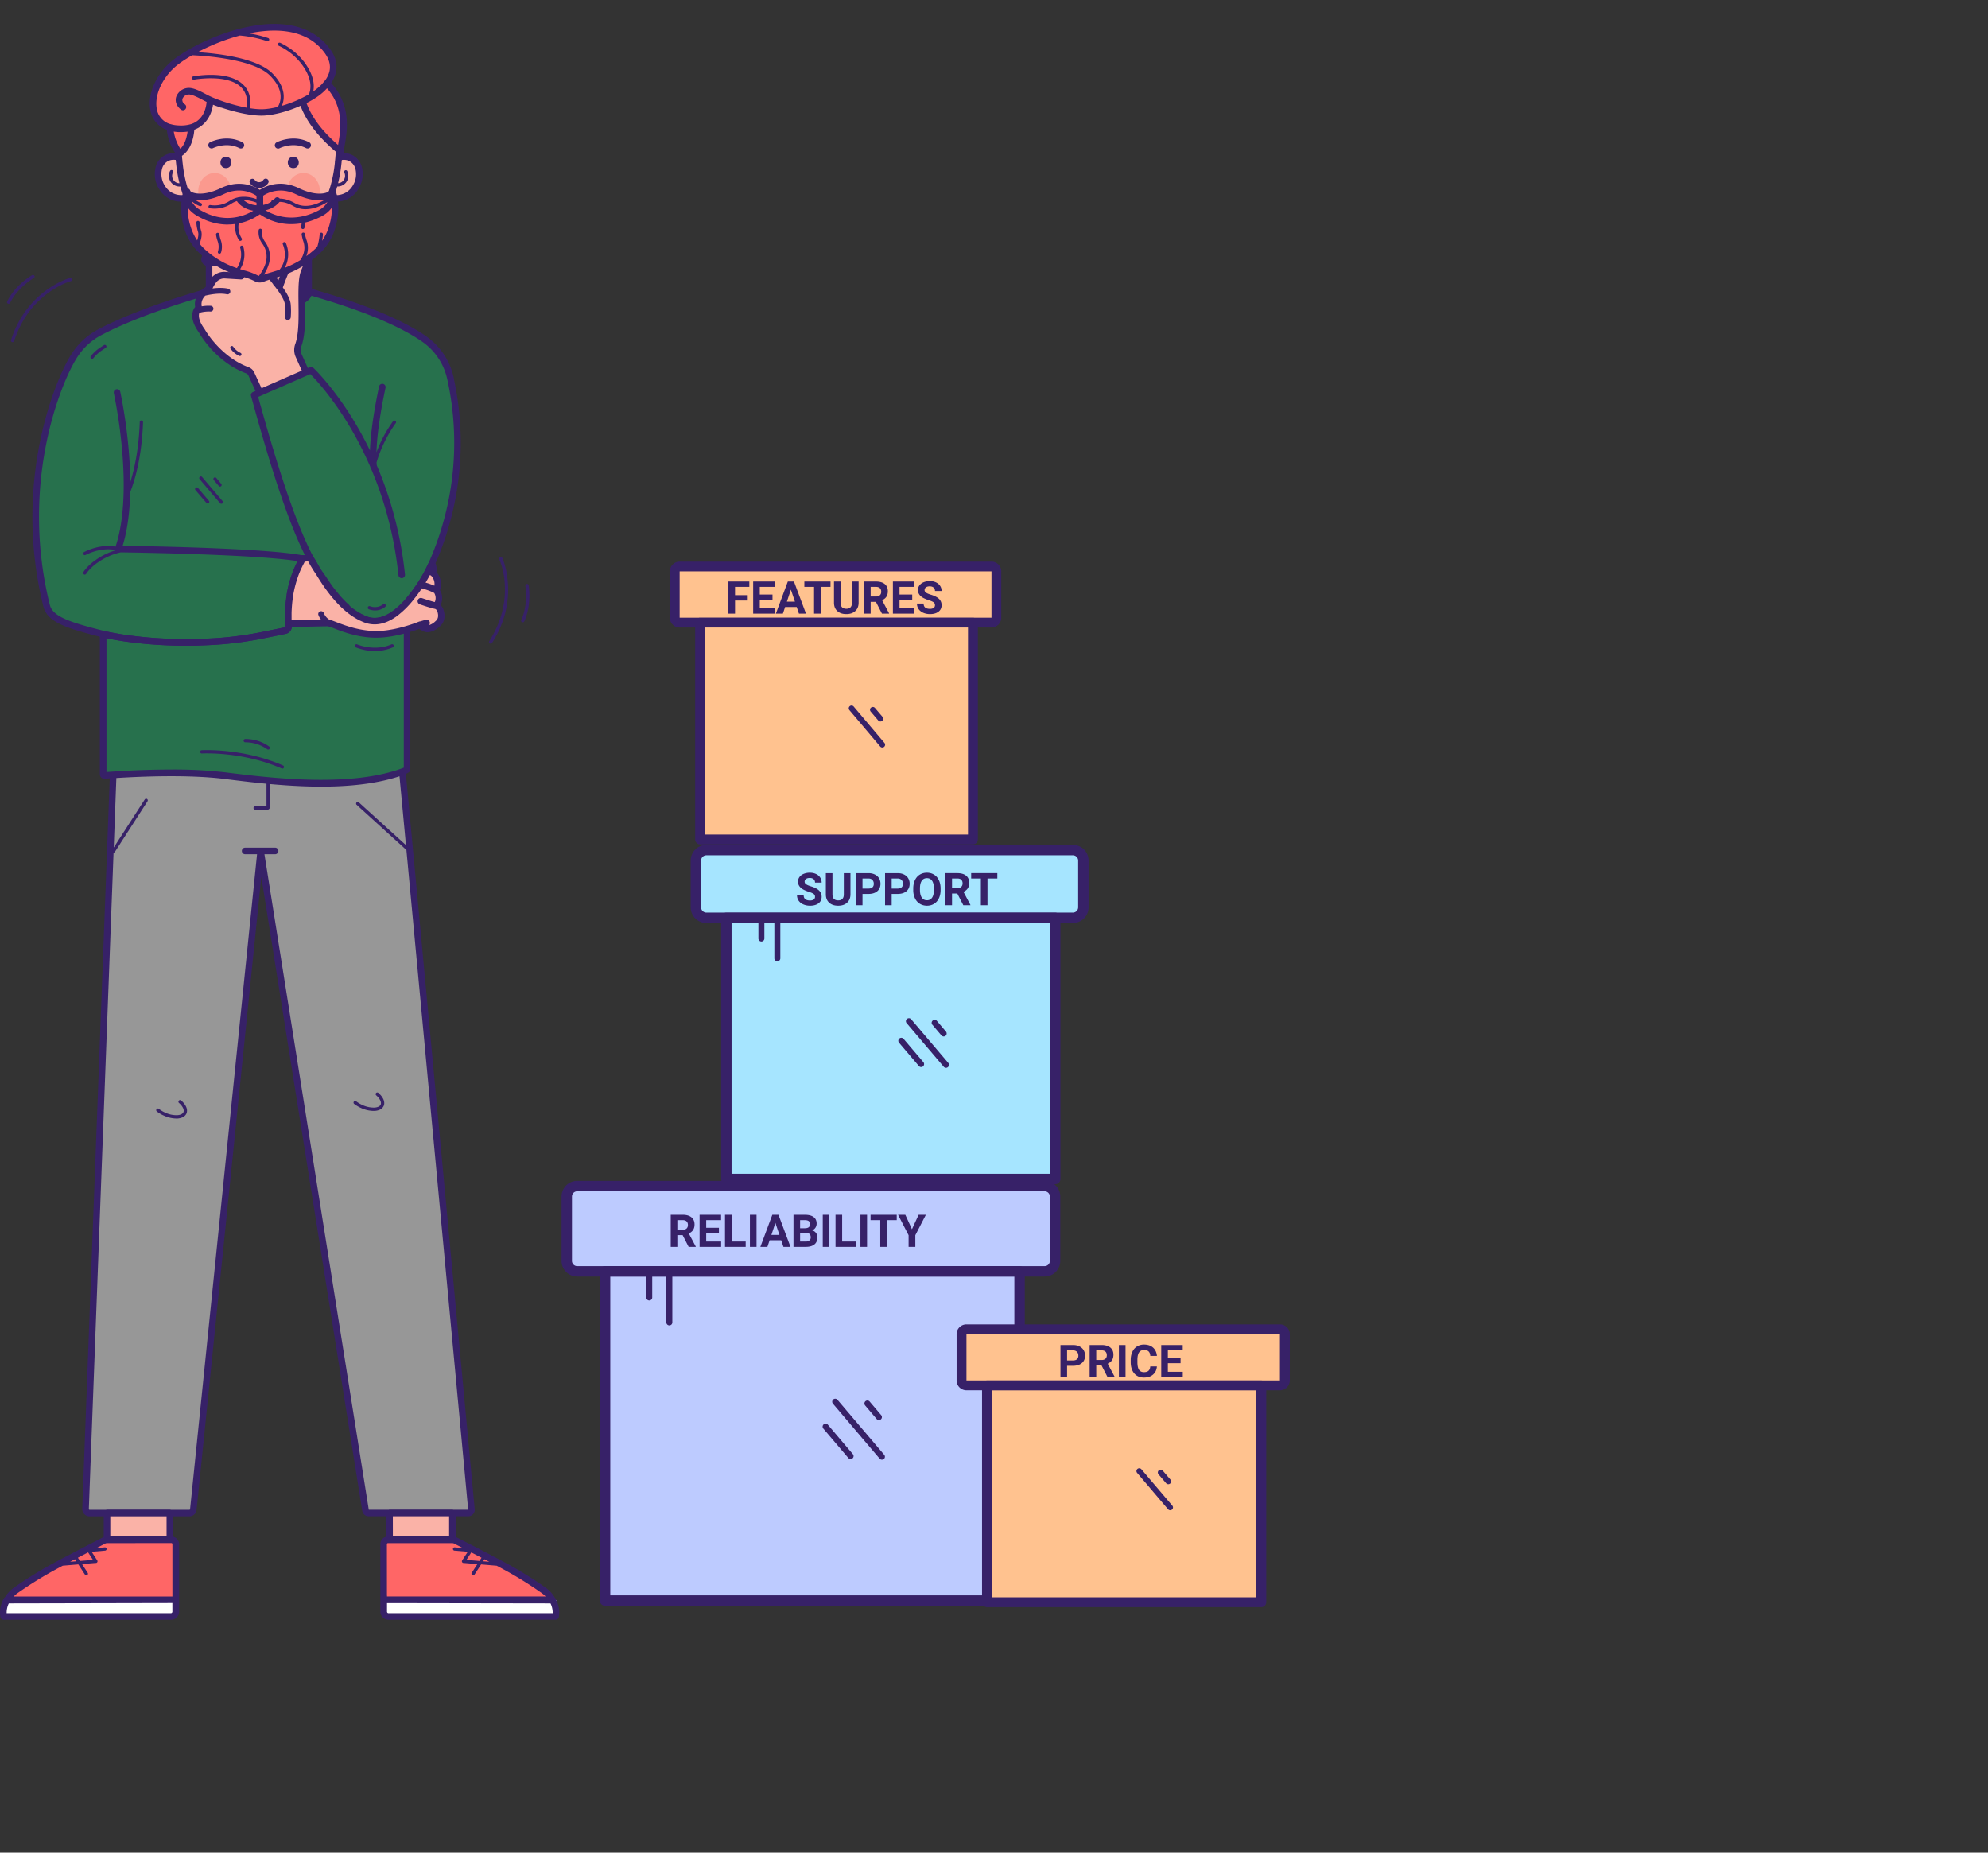 <svg width="308" height="287" fill="none" xmlns="http://www.w3.org/2000/svg"><rect width="100%" height="100%" fill="#333333" stroke="none"/><path fill-rule="evenodd" clip-rule="evenodd" d="M27.222 250.253v-2.369H.594v2.369h26.628zm59.034 0v-2.369H59.628v2.369h26.628z" fill="#fff"/><path fill-rule="evenodd" clip-rule="evenodd" d="M66.803 87.546a44.76 44.76 0 002.34-6.452 45.797 45.797 0 00.65-22.368c-.006-.022-.013-.044-.013-.066a10.082 10.082 0 00-3.96-6.08l-.044-.03c-5.209-3.679-14.088-6.292-17.996-7.423 0 0-2.188 1.86-7.662 1.821-5.474-.038-7.749-1.821-7.749-1.821l-1.019.303c-3.77 1.128-10.739 3.309-15.912 6.04a10.443 10.443 0 00-3.88 3.545C8.388 59.893 2.7 75.706 7.208 93.81c.514 2.069 3.033 2.986 8.77 4.425a.59.59 0 01.013.003v21.712c0 .051.022.1.06.135a.191.191 0 00.138.049c.245-.021.71-.057 1.348-.097 3.332-.222 11.366-.624 17.26.112l.203.025c6.902.861 19.062 2.378 27.34-.624l.199-.071a2.68 2.68 0 00.527-.268V97.49a17.592 17.592 0 01-4.684.797h-.026c-2.762 0-5.06-.89-6.408-1.413-.56-.216-.955-.37-1.152-.37-.55 0-1.203.015-1.973.033-1.112.025-2.47.056-4.125.056.002.048.006.097.01.147.006.074.013.15.013.225a.695.695 0 01-.555.737l-.013.002a.695.695 0 00.555-.736c-.023-.117-.023-.25-.023-.372-.025-.222-.025-.438-.025-.652l-.002-.36a17.369 17.369 0 01.048-1.58 16.529 16.529 0 01.122-1.198.83.83 0 01.012-.085.59.59 0 00.013-.109 7.08 7.08 0 01.049-.313c.017-.04.017-.082.017-.12.07-.397.148-.794.232-1.161.131-.562.29-1.118.477-1.664l.081-.24c.178-.476.352-.9.51-1.24.059-.128.116-.245.168-.352l.005-.01c.11-.21.203-.384.277-.509a16.102 16.102 0 00.174-.456c.425-.043.835-.086 1.227-.135a8.451 8.451 0 01.146.255c.075.133.16.26.254.38 2.059 3.78 4.568 7.21 7.56 8.637.202.09.403.178.607.255 1.447.545 2.873.214 4.248-.698.074-.046.148-.097.222-.15l.033-.023.049-.033.081-.061a13.42 13.42 0 002.275-2.23c.158-.195.318-.397.479-.603l.084-.107.107-.145c.344-.466.688-.955 1.019-1.465.282-.435.568-.919.858-1.452.237-.44.474-.917.71-1.426zM40.908 98.36l-.013.003a59.079 59.079 0 01.013-.003z" fill="#27714D"/><path fill-rule="evenodd" clip-rule="evenodd" d="M73.036 233.836a.51.51 0 01-.51.547H57.118a.508.508 0 01-.494-.422L40.378 131.913l-10.421 101.92a.61.61 0 01-.609.55H13.866a.61.61 0 01-.611-.634l4.282-113.713c3.332-.222 11.366-.624 17.26.112 6.865.856 19.183 2.432 27.543-.599l10.696 114.287z" fill="#979797"/><path fill-rule="evenodd" clip-rule="evenodd" d="M47.991 36.136a.51.51 0 01.334.475v8.144l.98.288c4.092 1.213 11.829 3.66 16.63 6.985l.162.114.029.02a10.577 10.577 0 014.18 6.396.434.434 0 000 .054v.025a46.477 46.477 0 01-.613 22.338l-.075.27a45.942 45.942 0 01-2.37 6.525c-.234.51-.478.996-.723 1.455a25.49 25.49 0 01-.88 1.487c-.32.487-.668.989-1.04 1.49l-.201.255c-.15.196-.305.387-.457.576l-.025.03a13.832 13.832 0 01-2.369 2.318l-.107.082-.06.043a2.95 2.95 0 01-.256.17c-1.6 1.06-3.184 1.313-4.697.742a8.912 8.912 0 01-.65-.28c-2.687-1.274-5.226-4.165-7.763-8.816a3.349 3.349 0 01-.255-.38l-.58.064-.075.187-.01.022a.14.14 0 01-.018.033l-.062.11c-.05.09-.114.213-.192.374l-.124.257-.042.092c-.168.359-.331.764-.492 1.2a17.472 17.472 0 00-.764 2.975l-.015.097v.025l-.046.298a.446.446 0 01-.011.092.673.673 0 00-.01.056.398.398 0 010 .053c-.022.168-.042.337-.063.51l-.015.142-.014.162-.024.34a16.48 16.48 0 00-.046.887v1.006c0 .211 0 .423.025.637 0 .124 0 .242.023.361a1.207 1.207 0 01-.96 1.274l-3.26.66c-2.153.445-4.331.76-6.522.945-1.232.103-2.55.17-3.926.203l-.345.008c-.41.013-.823.015-1.246.015h-1.274a66.279 66.279 0 01-7.86-.583c-.739-.1-1.488-.219-2.224-.352l-.51-.095c-.418-.08-.822-.161-1.222-.261l-.677-.171c-5.304-1.354-7.89-2.315-8.465-4.626-4.763-19.119 1.758-35.103 4.42-39.194a10.952 10.952 0 014.075-3.719c5.602-2.958 13.363-5.286 15.966-6.066l.038-.011.668-.197v-8.107a.51.51 0 01.896-.332l.155.177c.126.142.244.27.355.389a11.656 11.656 0 002.063 1.73c1.915 1.246 3.62 1.436 4.37 1.446h.622a8.39 8.39 0 004.484-1.444 11.714 11.714 0 002.065-1.735c.169-.175.344-.369.533-.593a.51.51 0 01.562-.147zm-16.037 9.648l-.443.13-.038.011c-2.585.776-10.267 3.08-15.783 5.993A9.952 9.952 0 0012 55.29c-2.6 3.994-8.96 19.614-4.286 38.392.446 1.783 2.84 2.66 8.406 4.055.53.133 1.08.235 1.663.342.726.132 1.46.255 2.183.346a64.94 64.94 0 007.741.573 67.887 67.887 0 006.702-.209 54.124 54.124 0 005.98-.841l3.681-.745a.188.188 0 00.148-.197c0-.075-.006-.148-.011-.222a3.692 3.692 0 01-.012-.17c0-.123-.007-.247-.014-.371a9.466 9.466 0 01-.014-.289v-1.06c0-.297.023-.59.044-.876l.005-.058c.015-.23.033-.459.056-.68l.016-.152c.016-.14.03-.248.05-.376a.974.974 0 01.028-.214l.003-.015.022-.144.023-.164v-.112a18.013 18.013 0 01.731-2.922l.055-.159.024-.075c.174-.479.352-.912.53-1.297l.17-.356.079-.153c.075-.145.144-.272.205-.377l.072-.19.083-.223a.51.51 0 01.425-.326l.5-.052c.245-.026.484-.054.718-.083a.51.51 0 01.51.27l.134.255c.06.108.127.211.2.31.02.025.037.052.053.08 2.437 4.478 4.84 7.231 7.33 8.42.188.092.356.165.512.232l.054.024c1.182.445 2.39.251 3.697-.587l.093-.06c.058-.037.108-.07.156-.104l.091-.065.115-.084a12.935 12.935 0 002.18-2.142c.153-.188.311-.387.47-.59l.183-.24c.361-.49.7-.973 1.019-1.442l.266-.435c.184-.303.38-.632.572-.984.234-.435.468-.907.695-1.396a44.426 44.426 0 002.313-6.368 45.435 45.435 0 00.675-22.097l-.018-.074a9.557 9.557 0 00-3.762-5.79l-.023-.018c-4.985-3.518-13.469-6.081-17.275-7.191-.474 1.25-3.12 2.512-8.147 2.512-5.064 0-7.714-1.282-8.146-2.542zm13.417-6.32a12.494 12.494 0 001.918-1.553v6.97c-.618.403-2.769 1.565-6.96 1.565h-.18c-4.086-.032-6.334-1.064-7.117-1.51l-.128-.077-.007-6.923c.581.57 1.217 1.082 1.898 1.528a9.425 9.425 0 005.018 1.61h.537a9.424 9.424 0 005.02-1.61z" fill="#372168"/><path d="M51.157 30.629l-.037.1c-.072.191-.143.383-.217.569-.026.07-.053.134-.08.2a17.944 17.944 0 01-3.005 5.115c-.18.215-.364.421-.552.617a12.16 12.16 0 01-2.155 1.809 8.895 8.895 0 01-4.761 1.528h-.51a9.046 9.046 0 01-.116-.004c.188.161.38.331.574.511h.052a9.424 9.424 0 004.889-1.522l.132-.088a12.435 12.435 0 001.77-1.41l.148-.144v1.204a.964.964 0 01.14.027.55.55 0 01.41.57c-.019.337-.136.942-.55 2.008v3.703c-.03.19-.216.4-.543.606.002.35.007.709.011 1.072.03 2.29.06 4.76-.536 6.4a2.19 2.19 0 00.064 1.632l1.144 2.547-7.17 3.139-1.323-2.879a1.077 1.077 0 00-.598-.565c-4.647-1.722-7.059-6.093-7.059-6.093-1.862-2.547-.497-3.566-.497-3.566-.494-1.977 1.56-2.927 1.56-2.927a4.69 4.69 0 01.56-1.091l-.002-2.94-.092.017a1.23 1.23 0 01-.703-.084c-.34-.153-.673-.49-.041-1.185.235-.258.52-.497.834-.707l-.001-.862c.185.182.376.358.573.528.171-.087.346-.165.521-.232a12.237 12.237 0 01-1.066-1 15.08 15.08 0 01-.53-.585 18.035 18.035 0 01-2.95-4.954l-.012-.03-.018-.044v-.001a7.473 7.473 0 01-.128-.32l-.254-.67v-.001c-1.243.285-2.875.022-3.84-1.454-1.273-1.935-.695-4.057.64-4.689.106-.05.215-.094.326-.13a2.524 2.524 0 011.529.018.61.61 0 000 .066v.14c.028.283.053.444.053.444a26.73 26.73 0 00.122 1.047 20.27 20.27 0 00.65 2.995l.116.359a38.121 38.121 0 01-.116-.372 20.634 20.634 0 01-.662-3.247 32.74 32.74 0 01-.067-.571c0-.043-.005-.086-.01-.128a1.555 1.555 0 01-.01-.086s-.03-.214-.066-.583a.564.564 0 010-.064c-.168-1.855-.428-7.247 1.75-10.783 2.641-4.281 6.977-5.532 10.645-5.474 3.665-.058 8 1.193 10.642 5.474 2.173 3.533 1.916 8.918 1.748 10.778a2.463 2.463 0 011.849.117c1.35.632 1.92 2.753.657 4.69-.964 1.47-2.59 1.737-3.831 1.455zM66.14 97.388c.874.08 1.684-.764 1.684-.764.793-.657.566-1.605.459-2.012a1.18 1.18 0 00-.764-.777c.007 0 .193-.005.39-.453a2.037 2.037 0 00-.238-1.906c.675-1.752-.555-2.72-.555-2.72a2.252 2.252 0 000-1.185l-.28-.015c-.237.512-.474.986-.71 1.427a21.727 21.727 0 01-.86 1.451c-.328.51-.672.999-1.018 1.465l-.107.145-.084.107c-.16.207-.32.408-.479.604-.667.83-1.43 1.579-2.275 2.229l-.081.06-.049.034-.033.023a3.718 3.718 0 01-.221.15c-1.376.912-2.805 1.243-4.249.698a5.386 5.386 0 01-.606-.255c-2.993-1.426-5.502-4.857-7.56-8.637a3.052 3.052 0 01-.255-.38 2.98 2.98 0 01-.145-.255c-.393.049-.803.092-1.228.136l-.07.181a4.706 4.706 0 00-.103.274c-.074.118-.168.29-.278.51a14.203 14.203 0 00-.683 1.602l-.081.24a17.229 17.229 0 00-.476 1.663c-.085.367-.163.754-.232 1.161-.018.039-.018.08-.018.12a10.26 10.26 0 00-.049.314l-.008.046c-.008.048-.017.097-.017.147-.025.173-.043.313-.066.53-.023.216-.04.438-.056.667l-.004.048c-.021.278-.042.541-.042.86v1.033c.002.09.007.182.012.273.007.125.013.251.013.38 1.674 0 3.04-.031 4.156-.057h.002a86.708 86.708 0 011.94-.033c.198 0 .595.153 1.156.368 1.287.494 3.438 1.321 6.03 1.397h.4c2.155-.002 4.55-.718 5.823-1.156.558-.191.897-.331.897-.331s.547.553 1.019.593zM26.317 238.502h-9.733v-4.118h9.733v4.118zm43.774-4.118h-9.733v4.118h9.733v-4.118z" fill="#FAB2A7"/><path fill-rule="evenodd" clip-rule="evenodd" d="M47.304 41.679v2.574c-.178.003-.354.004-.53.002.044-.88.146-1.633.364-2.162l.087-.213.079-.201zm0-4.505v1.942c-.88-.115-1.993.932-2.598 1.95-.315.532-.908 2.08-1.214 2.9-.228-.039-.454-.08-.677-.126a21.911 21.911 0 00-3.094-3.28l.12.004h.509a8.89 8.89 0 004.76-1.528 12.263 12.263 0 002.158-1.808l.036-.054zm-14.405.026l.028.03c.336.355.693.69 1.068 1.001a5.454 5.454 0 00-1.096.566V37.2z" fill="#7C3830" opacity=".15"/><path d="M85.062 247.884h.509a.636.636 0 00-.025-.067 4.532 4.532 0 00-1.358-1.482 61.507 61.507 0 00-5.133-3.24 170.4 170.4 0 00-3.953-2.109 522.667 522.667 0 00-4.078-2.106l-.423-.217a1.15 1.15 0 00-.527-.125h-9.96a.67.67 0 00-.67.672v8.638h6.042l19.576.036zm-83.461 0h-.509a.663.663 0 01.028-.067c.336-.589.8-1.096 1.358-1.482a61.505 61.505 0 015.132-3.24c.953-.535 2.461-1.33 3.951-2.109 1.602-.837 3.188-1.649 4.062-2.097l.442-.226a1.14 1.14 0 01.524-.125h9.96c.372 0 .673.301.673.672v8.638h-6.043l-19.578.036z" fill="#F66"/><path fill-rule="evenodd" clip-rule="evenodd" d="M53.046 23.735c.159-2.44.139-7.138-1.875-10.41-3.133-5.077-8.29-5.76-11.068-5.717-2.802-.04-7.955.64-11.088 5.716-1.937 3.143-2.03 7.6-1.894 10.11l.018.3a3.02 3.02 0 00-1.14.128 2.802 2.802 0 00-1.883 2.038 4.371 4.371 0 00.65 3.553 3.897 3.897 0 003.36 1.783c.193-.001.386-.015.577-.042l.108.284c.021.06.043.116.065.17l.098.235a18.472 18.472 0 003.036 5.095c.199.23.377.428.548.604l.165.17c.11.113.224.224.339.332a5.378 5.378 0 00-1.388 1.067c-.39.43-.548.843-.469 1.227.084.353.338.64.678.765l.072.03c.292.113.61.146.919.094a9.162 9.162 0 001.11-.254l1.62 1.148-.652-.04a2.595 2.595 0 00-2.256.99c-.316.4-.573.841-.765 1.313a3.82 3.82 0 00-.707.513.51.51 0 00-.358.378l-.04.051c-.436.554-.737 1.29-.594 2.188-.4.507-.993 1.79.62 4.002.241.435 2.692 4.582 7.31 6.294.14.055.252.163.313.3l1.107 2.41-.406.178a.51.51 0 00-.286.604l.3 1.078c1.64 5.877 4.742 16.98 8.043 23.567l-.365.039c-5.23-1-20.487-1.35-26.302-1.45l-1.562-.023c.775-2.512 1.104-5.413 1.17-8.308 1.404-3.64 1.856-7.644 1.977-10.54l.012-.318a.255.255 0 00-.51 0c-.086 2.524-.424 5.999-1.468 9.314-.052-7.029-1.466-13.61-1.555-14.024l-.01-.036a.51.51 0 00-.986.253 78.487 78.487 0 011.273 8.706c.558 6.271.212 11.48-1.007 15.087-2.473-.471-4.776.781-4.88.839l-.026.016a.255.255 0 00.149.462.255.255 0 00.114-.033l.182-.09c.578-.275 2.453-1.06 4.383-.689.007.026.016.05.028.075-2.335.712-4.151 2.171-4.919 3.34a.255.255 0 10.426.278c.792-1.207 2.793-2.747 5.342-3.316 2.892.04 20.996.326 27.41 1.357a10.2 10.2 0 00-.188.357v.023l-.003.005c-.052.108-.108.221-.165.347l-.068.147c-.157.349-.31.732-.462 1.147l-.16.478c-.159.485-.296.976-.41 1.473-.093.4-.172.8-.24 1.21v.04a.607.607 0 010 .07 3.809 3.809 0 00-.013.082l-.033.225-.01.058a.609.609 0 00-.018.134.48.48 0 000 .06 9.613 9.613 0 00-.054.428l-.01.082c-.023.222-.04.451-.056.68-.025.306-.048.62-.048.935v1.057c.002.093.007.186.012.28.006.13.013.26.013.39l-.003-.166a.51.51 0 00-.015.146c.003.059.007.115.012.17.006.074.011.146.011.222a.188.188 0 01-.147.196l-3.681.746a54.12 54.12 0 01-5.981.841 67.887 67.887 0 01-6.702.209 64.9 64.9 0 01-7.74-.573 39.948 39.948 0 01-2.179-.347 36.696 36.696 0 01-1.332-.266l-.346-.078a.51.51 0 00-.624.497v21.718a.692.692 0 00.764.69l.178-.014.595-.045-4.26 113.159a1.125 1.125 0 001.12 1.164h2.206v3.221a1.707 1.707 0 00-.226.095l-.064.034-.092.047c-.605.308-1.853.946-3.237 1.665l-2.385 1.246a122.48 122.48 0 00-2.695 1.451l-.137.077a62.192 62.192 0 00-4.918 3.104l-.228.162a5.016 5.016 0 00-1.297 1.399.516.516 0 00-.17.177 4.29 4.29 0 00-.565 2.929.51.51 0 00.51.418h25.907a1.253 1.253 0 001.274-1.243V239.21a1.183 1.183 0 00-.922-1.143v-3.164h2.516a1.116 1.116 0 001.116-1.019l10.026-98.04 15.637 98.195c.075.493.499.856.996.854h2.726v3.167c-.522.123-.91.592-.91 1.15v8.568a.511.511 0 00-.002.047v1.849c0 .692.56 1.252 1.25 1.254h14.01l.059-.011h11.822a.508.508 0 00.51-.417 4.307 4.307 0 00-.566-2.93.538.538 0 00-.078-.102 5.03 5.03 0 00-1.453-1.553 61.91 61.91 0 00-4.902-3.114l-.274-.154c-.64-.359-1.58-.865-2.883-1.55l-1.309-.685c-.676-.352-1.345-.697-1.952-1.009l-2.326-1.191a1.58 1.58 0 00-.244-.102v-3.217h1.94a1.003 1.003 0 001.009-1.095L62.882 119.887c.157-.069.308-.152.452-.246a.51.51 0 00.229-.426V97.889l.363-.11.424-.134c.115-.04.221-.077.317-.112l.312-.114a2.19 2.19 0 001.088.51c.981.086 1.82-.647 2.046-.868l.03-.03c.496-.422.988-1.202.578-2.547a1.664 1.664 0 00-.469-.744l.064-.135a2.468 2.468 0 00-.145-2.17 2.886 2.886 0 00-.558-2.827 2.8 2.8 0 00-.071-1.172.51.51 0 00-.459-.352l-.28-.015a.51.51 0 00-.49.296c-.223.484-.46.955-.697 1.396a20.609 20.609 0 01-.838 1.418c-.303.47-.642.953-1.004 1.44l-.183.242-.236.3-.233.29a12.932 12.932 0 01-2.18 2.143l-.112.081-.113.079-.021.014-.024.016-.188.123c-1.307.847-2.517 1.029-3.697.583l-.053-.023a9.61 9.61 0 01-2.558-1.579.509.509 0 00-.153-.227c-.422-.361-1.23-1.248-1.23-1.248l-.274-.328c-.28-.34-.703-.862-.937-1.167l-.08-.107a28.79 28.79 0 01-.54-.78l-.76-1.138c-.219-.276-.44-.585-.66-.923a45.402 45.402 0 01-.651-1.156.435.435 0 00-.054-.078 2.35 2.35 0 01-.198-.314l-.135-.254a.464.464 0 00-.054-.081c-3.002-5.742-5.98-15.819-7.695-21.889l-.76-2.705 7.643-3.348.44-.19c1.087 1.084 5.667 5.982 9.293 14.37l.005.052a.502.502 0 00.151.313c1.909 4.503 3.53 9.989 4.202 16.407a.51.51 0 101.014-.107c-.693-6.618-2.385-12.268-4.37-16.895-.014-.15-.024-.303-.033-.46a20.537 20.537 0 012.971-6.08.255.255 0 10-.413-.3 20.585 20.585 0 00-2.572 4.806c.086-3.087.758-6.883 1.277-9.39l.126-.6a.51.51 0 00-.998-.211c-.522 2.448-1.287 6.53-1.414 9.92-3.95-8.165-8.521-12.558-8.773-12.794l-.043-.038a.51.51 0 00-.517-.063l-.294.128-.941-2.097a1.676 1.676 0 01-.062-1.259c.567-1.554.599-3.709.577-5.862l-.017-1.388c-.017-1.728.004-3.296.35-4.136.458-1.11.708-1.966.739-2.547.03-.505-.3-.96-.788-1.09-.396-.106-.803-.039-1.195.135a12.922 12.922 0 001.679-1.618l.171-.199a18.382 18.382 0 003.044-5.143c.04-.097.078-.185.127-.32l.107-.289c.19.024.382.037.573.036a3.897 3.897 0 003.36-1.793l.06-.09a4.374 4.374 0 00.59-3.463 2.917 2.917 0 00-1.495-1.875 3.257 3.257 0 00-.49-.183 3.05 3.05 0 00-1.033-.097zm6.913 225.939v-1.323l25.102.042h.23c.23.472.345.991.336 1.516H60.19a.235.235 0 01-.231-.235zm-33.252-1.333l-25.098.052h-.245l-.02.039a3.35 3.35 0 00-.313 1.472h11.442l.076.005h13.926a.235.235 0 00.232-.235v-1.333zm-10.113-9.283l9.955-.011a.161.161 0 01.163.163v8.116H2.125c.196-.208.412-.394.646-.558a63.009 63.009 0 015.094-3.212l.103-.057c.385-.213.85-.465 1.343-.729l.408-.218 2.416-.203 1.028 1.584a.254.254 0 10.426-.278l-.88-1.355 2.103-.176a.254.254 0 00.256-.389l-.869-1.339 2.085-.177a.255.255 0 10-.044-.509l-1.288.109 1.03-.528.256-.132.066-.033a.61.61 0 01.29-.068zm53.472 0h-9.962a.162.162 0 00-.115.047.163.163 0 00-.046.116l.005 7.894c.007.033.01.067.01.101v.1H84.53l-.036-.038a4.218 4.218 0 00-.604-.515l-.465-.323a59.889 59.889 0 00-4.494-2.813l-.36-.201a108.19 108.19 0 00-1.608-.87l-2.425-.204-1.026 1.581a.254.254 0 01-.351.076.255.255 0 01-.076-.354l.876-1.352-2.1-.176-.013-.002-.02.002h-.012a.254.254 0 01-.214-.392l.87-1.342-2.08-.176a.255.255 0 01.043-.507l1.271.108-1.294-.664-.053-.028a.634.634 0 00-.293-.068zm4.788 2.807l.203-.314.752.395-.955-.081zm-63.99.08l.957-.08-.204-.316-.754.396zm61.402-.297l.75-1.156.373.193.406.21.808.42-.326.502-2.01-.169zm-60.198-.335l.327.503 2.009-.168-.752-1.159-1.044.542-.54.282zm48.795-6.42h8.719v3.097h-8.714l-.005-3.097zm-35.055.01H17.09v3.087h8.717v-3.087zm-8.185-103.609l.405-10.767c3.462-.219 11.07-.565 16.708.138l.907.113c1.522.189 3.232.396 5.06.578l.581.057v3.506h-1.739a.255.255 0 100 .509h1.908a.341.341 0 00.341-.334v-3.634c6.438.586 14.104.772 20.1-1.205l1 10.669-7.31-6.635a.256.256 0 00-.344.377l7.724 7.009 9.57 102.204H70.22a.491.491 0 00-.134-.018h-9.733a.491.491 0 00-.133.018h-3.086L40.967 132.333l1.675.001a.51.51 0 000-1.019h-4.638a.51.51 0 100 1.019l1.82-.001L29.45 233.795a.103.103 0 01-.102.092h-2.872a.494.494 0 00-.159-.026h-9.735a.495.495 0 00-.16.026h-2.556a.108.108 0 01-.073-.031.116.116 0 01-.029-.076l3.83-101.701a.255.255 0 00.205-.107l5.066-7.859a.254.254 0 00-.216-.377.254.254 0 00-.23.128l-4.796 7.43zm10.434 39.179c.785.683 1.093 1.445.825 2.038-.204.448-.7.718-1.398.764H27.3a4.798 4.798 0 01-1.809-.401l-.121-.055a5.115 5.115 0 01-1.068-.637.254.254 0 01.311-.402c.26.201.541.374.838.516l.127.06c.585.28 1.227.418 1.875.405.494-.028.846-.196.963-.459.166-.367-.107-.932-.693-1.444a.255.255 0 01.334-.385zm31.382.861c.267-.593-.04-1.355-.825-2.038a.255.255 0 00-.334.385c.586.512.858 1.078.695 1.444-.12.263-.471.431-.965.459a4.175 4.175 0 01-1.875-.405 4.833 4.833 0 01-.965-.576.256.256 0 00-.345.055.256.256 0 00.034.348c.329.254.687.468 1.067.636l.122.056a4.816 4.816 0 001.809.4h.183c.698-.045 1.195-.315 1.399-.764zm-8.64-74.308c-.267 0-.561.004-.883.01l-1.043.02-.27.007c-.937.022-2.056.048-3.373.052v-.012a1.21 1.21 0 01-.96 1.098l-3.26.66c-2.153.444-4.33.76-6.521.944a68.095 68.095 0 01-6.804.212 66.385 66.385 0 01-7.86-.584 50.873 50.873 0 01-2.224-.351l-.491-.094a35.82 35.82 0 01-.61-.123v20.732l1.31-.09a140.21 140.21 0 018.724-.292 70.353 70.353 0 016.541.251l.127.011c.553.048 1.106.102 1.659.164l1.452.18c6.835.839 18.18 2.031 25.854-.751l.191-.069a1.66 1.66 0 00.199-.086V98.17a25.404 25.404 0 01-1.516.342c-.788.148-1.62.256-2.428.274l-.22.003h-.429c-2.67-.076-4.872-.924-6.19-1.431a6.988 6.988 0 00-.975-.332zm-6.805 21.839a.254.254 0 00-.144-.284c-6.052-2.648-12.169-2.383-12.582-2.365l-.022.001-.033.004a.254.254 0 00.064.503h.006c.234-.012 6.337-.316 12.363 2.323a.255.255 0 00.102.021.255.255 0 00.246-.203zm-2.279-3.206a.255.255 0 01.046.357.256.256 0 01-.222.102.251.251 0 01-.155-.054 5.787 5.787 0 00-3.245-1.073l-.125-.002a.255.255 0 110-.509 6.184 6.184 0 013.701 1.179zm19.14-15.367a.255.255 0 10-.204-.469c-2.295 1.01-4.628.262-5.194.051l-.157-.061a.256.256 0 00-.176.479 8.019 8.019 0 002.96.563 6.86 6.86 0 002.771-.563zM77.82 86.415l.044.101c.344.834 2.486 6.666-1.636 13.096a.255.255 0 01-.214.107.255.255 0 01-.214-.392c2.17-3.39 2.528-6.572 2.413-8.7l-.011-.178a11.854 11.854 0 00-.843-3.82.255.255 0 01.46-.214zm-30.626.6l.544-.058c.4.736.803 1.4 1.205 1.973 2.235 3.723 4.486 6.097 6.85 7.218.238.112.45.203.648.28 1.515.57 3.1.318 4.7-.744.086-.051.17-.11.254-.17l.059-.041.107-.082a13.927 13.927 0 002.53-2.518l.32-.406.071-.09.023-.032.107-.143c.263-.354.514-.709.751-1.058l.255.08c.618.17 1.215.405 1.784.7l-.13-.066c.239.396.287.88.127 1.317a.895.895 0 01-.045.094c-.656-.164-1.523-.458-1.855-.57a17.38 17.38 0 00-.119-.04l-.056-.017a.51.51 0 00-.302.971l.038.013c.227.079 1.383.48 2.196.668l.12.027a.34.34 0 00.046.008.655.655 0 01.346.402c.207.683.12 1.154-.277 1.483l-.022.018-.02.02c-.143.148-.553.484-.973.582a.509.509 0 00-.531-.819l-.847.249a.51.51 0 00-.19.039l-.006.002-.006.002-.02.008-.014.005c-.107.043-.4.16-.823.304l-.252.086c-1.268.424-3.452 1.042-5.43 1.042h-.36c-2.233-.066-4.148-.718-5.429-1.2l-.785-.3a5.304 5.304 0 00-.728-.235 2.148 2.148 0 01-.886-1.044l-.015-.036a.446.446 0 00-.833.309c.104.275.247.531.421.762l-1.467.033c-.78.017-1.685.034-2.712.04l-.39.002-.001-1.158a25.373 25.373 0 01.079-1.307l.02-.221c.018-.174.038-.342.064-.51a.367.367 0 000-.053.468.468 0 01.009-.056.477.477 0 00.011-.092l.012-.078V92.6c.011-.072.021-.142.034-.211v-.026l.013-.096a17.394 17.394 0 01.688-2.743l.079-.233c.158-.438.32-.84.491-1.202l.166-.346c.083-.169.153-.302.204-.397l.05-.09a.191.191 0 00.018-.03l.008-.016.076-.193zm34.712 3.659l.03.209c.09.727.297 3.18-.713 5.374a.255.255 0 01-.341.125.255.255 0 01-.125-.336c1.11-2.415.644-5.26.639-5.288a.258.258 0 11.51-.084zm-22.22 3.329a.255.255 0 00-.326-.392l-.06.045a2.078 2.078 0 01-1.978.25l-.028-.009a.255.255 0 00-.17.478c.324.128.67.192 1.018.188.565 0 1.111-.198 1.544-.56zm6.917-4.92l-.073.139c-.2.368-.398.713-.592 1.032l-.03-.008.03.008c.465.128.92.29 1.361.48a1.772 1.772 0 00-.509-1.55l-.033-.029-.154-.071zm-32.112-11.45l-3.158-3.714a.255.255 0 10-.387.328l3.158 3.717a.255.255 0 00.387-.331zm-3.808-2.03l1.686 1.984a.255.255 0 01-.193.42L32.18 78a.255.255 0 01-.194-.09l-1.691-1.976a.255.255 0 11.387-.331zm3.597-.64l-.764-.914a.255.255 0 10-.39.328l.78.917a.25.25 0 00.161.088l.025.001.027-.002a.254.254 0 00.16-.418zm-1.787-35.175l-.055.06a1.019 1.019 0 00-.219.325c.03.02.062.038.094.054.13.054.273.07.41.043.407-.07.808-.17 1.2-.298a.51.51 0 01.456.069l3.281 2.325a.51.51 0 01-.326.922l-2.433-.147-.117-.005a1.604 1.604 0 00-1.19.489 4.205 4.205 0 00-.664 1.06c.685-.089 1.494-.129 2.23.001l.136.026a.446.446 0 11-.18.871c-1.2-.247-2.76.084-3.32.221-.358.367-.68.918-.543 1.654a5.973 5.973 0 011.218-.092l.153.006a.446.446 0 01.037.89l-.037.001a5.268 5.268 0 00-1.74.203l-.017.053c-.123.422-.094 1.202.83 2.46l.142.239c.51.828 2.804 4.24 6.682 5.675.393.148.712.447.884.83l1.113 2.425 6.24-2.73-.931-2.079a2.693 2.693 0 01-.09-2.022c.497-1.364.534-3.442.518-5.41l-.018-1.708c-.013-1.803.024-3.336.427-4.312.546-1.314.65-1.95.665-2.213a.046.046 0 00-.028-.049c-.535-.142-1.528.65-2.16 1.692-.32.54-1.023 2.403-1.322 3.218l.113.16c.493.713 1.023 1.638 1.103 2.408l.007.088c.056.66.056 1.322 0 1.982a.446.446 0 01-.446.397h-.056a.449.449 0 01-.387-.51c.047-.605.047-1.213 0-1.818-.04-.665-.676-1.676-1.21-2.395a.48.48 0 01-.059-.068l-.128-.177-.04-.054-.09-.114a9.054 9.054 0 00-.162-.195l-.069-.08a.446.446 0 01-.101-.166c-1.873-2.39-4.042-4.211-6.46-5.42-.734-.367-2.425.252-3.34 1.215zM16.485 53.735a.255.255 0 00-.033-.193.255.255 0 00-.352-.076c-.293.186-.59.385-.881.588a6.097 6.097 0 00-1.144 1.121.255.255 0 00.196.418.255.255 0 00.196-.102 5.686 5.686 0 011.045-1.019c.285-.198.575-.395.86-.578a.255.255 0 00.113-.16zm19.423-.132a.256.256 0 01.21.091l.019.024c.267.38.62.69 1.032.903l.089.045a.255.255 0 11-.207.466 3.42 3.42 0 01-1.342-1.133.255.255 0 01.2-.396zM11.006 43.54a.255.255 0 00-.13-.492c-.071.018-6.659 1.811-9.17 9.628a.255.255 0 00.242.332.255.255 0 00.25-.176c2.277-7.09 8-9.046 8.73-9.27l.078-.022zm-5.828-.943a.255.255 0 01.086.45l-.207.13c-.597.385-2.517 1.736-3.489 3.748a.255.255 0 01-.338.112.255.255 0 01-.12-.339c1.222-2.534 3.767-4.02 3.874-4.075a.254.254 0 01.194-.026zm39.943-2.95l.065-.042a6.139 6.139 0 00-.931 1.186c-.425.854-.8 1.731-1.121 2.629a20.055 20.055 0 00-2.111-2.377 9.425 9.425 0 004.098-1.396zM39.87 8.622c-2.639 0-7.206.721-9.99 5.235-2.105 3.417-1.827 8.786-1.68 10.425a.51.51 0 01.006.082v.031l.037.327.021.178.006.047a.194.194 0 010 .036c0 .064 0 .13.018.194.02.193.043.382.066.565.13 1.07.346 2.126.644 3.161l.115.368.059.182c.1.322.21.638.319.948l.02.056c.078.216.165.44.254.655l.051.13.102.254c.69 1.75 1.66 3.376 2.868 4.817.184.214.352.4.51.566.253.267.518.522.795.764.795-.249 1.593-.286 2.187.013a20.12 20.12 0 013.637 2.399h.419a8.392 8.392 0 004.483-1.444 11.726 11.726 0 002.066-1.735c.168-.176.343-.37.532-.593a17.368 17.368 0 002.843-4.784c.053-.128.104-.255.152-.382l.189-.497.064-.173c.175-.492.349-1.02.51-1.544a20.94 20.94 0 00.71-3.724c0-.066 0-.132.018-.196l-.002-.018.003-.025c.005-.041.03-.243.06-.553l.203.005h.216l-.42-.036v-.03l.02-.213c.147-1.812.342-6.95-1.695-10.256-2.866-4.649-7.627-5.276-10.19-5.232l-.226-.003zm1.862 27.762c-.336-.361-.97-.586-1.656-.586a2.31 2.31 0 00-1.627.56.255.255 0 10.361.36c.36-.288.814-.433 1.274-.408.463-.025.918.127 1.274.423a.255.255 0 00.186.082.255.255 0 00.173-.069.255.255 0 00.015-.362zm11.304-11.611l-.075.011-.024.204-.012.087a.605.605 0 00-.006.082.545.545 0 01-.015.134 21.911 21.911 0 01-.527 3.087l.018-.001c.338-.02.652-.193.848-.477.245-.337.285-.782.104-1.157a.255.255 0 01.428-.275 1.653 1.653 0 01-1.449 2.422l.01.005c-.03 0-.061 0-.092-.003l-.086.31a37.72 37.72 0 01-.326 1.016h-.008a2.95 2.95 0 002.689-1.248l.047-.07a3.36 3.36 0 00.51-2.717 1.9 1.9 0 00-.956-1.233 1.91 1.91 0 00-.994-.186l-.084.009zm-26.725.065c.185-.058.377-.088.57-.087a2.23 2.23 0 01.347.023l-.007-.001.018.144.015.122.002.036.055.506.034.291c.104.846.258 1.684.46 2.511h-.016a1.105 1.105 0 01-.905-.48 1.136 1.136 0 01-.104-1.155.255.255 0 10-.428-.275 1.656 1.656 0 001.585 2.418l.088.315.06.189.119.372c.041.149.089.297.14.444a2.934 2.934 0 01-2.723-1.318l-.055-.08a3.357 3.357 0 01-.467-2.638 1.9 1.9 0 01.957-1.235c.074-.036.156-.067.255-.102zm1.626 4.053c.012 0 .023-.002.035-.003l-.035.003z" fill="#372168"/><path d="M41.757 36.819a.243.243 0 01-.189-.09c-.355-.332-.81-.5-1.273-.473a1.755 1.755 0 00-1.274.453.24.24 0 01-.253.093.27.27 0 01-.189-.208.303.303 0 01.08-.282c.967-.84 2.328-.828 3.284.029.07.082.09.203.049.307a.255.255 0 01-.235.171z" fill="#372168"/><path fill-rule="evenodd" clip-rule="evenodd" d="M35.81 29.616c0 1.555-1.14 2.815-2.547 2.815-1.406 0-2.547-1.26-2.547-2.815s1.14-2.816 2.547-2.816c1.407 0 2.548 1.261 2.548 2.816zm13.756 0c0 1.555-1.14 2.815-2.547 2.815-1.407 0-2.548-1.26-2.548-2.815s1.14-2.816 2.548-2.816c1.406 0 2.547 1.261 2.547 2.816z" fill="#FF1300" opacity=".15"/><path fill-rule="evenodd" clip-rule="evenodd" d="M51.545 11.116a4.501 4.501 0 01-.895 1.787c3.308 3.391 2.637 7.275 2.253 9.502-.07.402-.13.75-.156 1.032-4.495-3.655-5.52-6.654-5.807-7.49-.048-.141-.075-.221-.094-.232-2.292 1.11-4.869 1.736-6.46 1.708-3.34-.059-7.843-1.913-7.843-1.913s.084 3.37-2.927 4.236h-.003c0 .052-.015 2.932-1.783 4.03a7.336 7.336 0 01-1.495-4.044l-.013-.004c-4.042-1.184-3.16-7.017.983-10.17C31.758 6.168 44.96.496 50.58 7.71c.95 1.21 1.197 2.354.965 3.406zm-1.187 2.13c-.718.844-1.65 1.49-2.759 2.083 1.072-.587 2.041-1.293 2.759-2.084zm-10.118 16.8c.107-.087 1.341-1.06 3.216-1.06.77 0 1.647.163 2.6.62 1.4.67 2.56.903 3.447.904.854-.001 1.452-.22 1.76-.473l.07-.066a.54.54 0 00.159-.286l.006.016.004-.016.005.036c.127.298.957 2.465-.153 5.79a8.321 8.321 0 01-2.634 3.8c-2.57 2.17-4.94 2.871-6.623 3.37-.564.166-1.05.31-1.441.48a1.12 1.12 0 01-.991-.072c-.523-.298-1.172-.492-1.929-.718-1.576-.471-3.62-1.083-5.968-3.06a8.372 8.372 0 01-2.58-3.647c-1.225-3.419-.242-5.981-.242-5.981a.354.354 0 00.023.085l.007-.098c.08.6 1.996 1.489 5.246.025a12.086 12.086 0 00.324-.15c3.218-1.463 5.545.378 5.694.5z" fill="#F66"/><path fill-rule="evenodd" clip-rule="evenodd" d="M52.062 11.12c.244-1.243-.116-2.499-1.072-3.725-2.56-3.286-6.911-4.407-12.581-3.238-4.588.945-9.035 3.19-11.404 4.993-2.67 2.03-4.198 5.265-3.716 7.865l.015.09a3.948 3.948 0 002.544 3.01 7.836 7.836 0 001.593 3.997.51.51 0 00.384.173.51.51 0 00.26-.076c1.554-.959 1.923-3.017 2.01-3.967l.013-.147c1.96-.739 2.711-2.557 2.894-3.871.217.087.436.169.656.246l.494.176c.05.017.102.025.154.026 1.646.543 4.044 1.2 6.067 1.238 1.64.033 4.063-.574 6.184-1.523.945 2.533 2.92 5.046 5.87 7.445a.51.51 0 00.32.112.53.53 0 00.204-.048.51.51 0 00.308-.423c.018-.184.052-.405.094-.656l.138-.815c.369-2.226.756-5.894-2.18-9.142a4.93 4.93 0 00.73-1.644l.02-.096zm-5.777 18.023l-.106-.05c-2.808-1.3-4.995-.273-5.861.275l-.063.04a5.949 5.949 0 00-4.888-.699c-.377.105-.77.25-1.174.444a9.913 9.913 0 01-1.47.572c-1.954.567-3.08.102-3.24-.144a.51.51 0 00-.51-.41l-.038.001a.504.504 0 00-.17.043.509.509 0 00-.29.292c-.044.112-1.04 2.782.234 6.333a8.883 8.883 0 002.736 3.869l.127.106c2.161 1.787 4.098 2.467 5.592 2.924l.427.128a9.055 9.055 0 011.827.675c.252.142.537.218.827.22.202 0 .402-.039.589-.115l.227-.088c.379-.142.765-.267 1.156-.373l.004-.002c1.654-.489 4.153-1.228 6.802-3.465a8.874 8.874 0 002.802-4.03c1.014-3.04.492-5.175.239-5.919l-.022-.06c-.004-.04-.01-.08-.016-.119a.51.51 0 00-.51-.413h-.012a.51.51 0 00-.173.036.51.51 0 00-.341.387l-.02.023-.016.016c-.37.305-1.93.812-4.67-.497zm5.132 3.005l.007-.01c.006.863-.122 1.956-.549 3.233l-.047.135a7.87 7.87 0 01-.926 1.801 9.73 9.73 0 00.132-.991.255.255 0 10-.509 0 9.414 9.414 0 01-.366 1.912c-.236.252-.49.489-.76.709l-.158.132c-.264.217-.526.418-.784.605a3.452 3.452 0 00.043-2.456l-.047-.136c-.09-.272-.16-.55-.208-.832a.258.258 0 10-.51.079c.054.359.14.713.255 1.057.449 1.292-.082 2.36-.466 2.911-.85.523-1.66.903-2.41 1.196a4.404 4.404 0 00.176-3.838.255.255 0 10-.473.192c.786 1.956-.054 3.36-.472 3.89l-.04.051a28.33 28.33 0 01-1.03.325l-.318.095c-.365.1-.726.216-1.081.348.37-.567.65-1.19.829-1.846a3.96 3.96 0 00-.652-3.273 2.39 2.39 0 01-.469-1.712.257.257 0 00-.51-.066 2.914 2.914 0 00.559 2.07l.057.08c.558.807.747 1.815.516 2.771a6.017 6.017 0 01-1.103 2.162.615.615 0 01-.181-.073 9.754 9.754 0 00-2.038-.764l-.01-.003c-.215-.065-.438-.132-.667-.204a4.254 4.254 0 00.494-3.462.255.255 0 10-.492.136 3.74 3.74 0 01-.504 3.163 13.617 13.617 0 01-4.606-2.593l-.143-.12a7.9 7.9 0 01-1.031-1.068c.186-.49.432-1.319.26-1.917a5.746 5.746 0 01-.255-1.365.255.255 0 00-.51 0c.029.505.12 1.005.27 1.487.103.346-.002.857-.14 1.286a7.893 7.893 0 01-.88-1.734 9.348 9.348 0 01-.58-3.364c.333.472.84.967 1.616 1.382.334.181.617.326.902.454a9.047 9.047 0 003.533.802h.175l.023-.01a8.71 8.71 0 001.12-.081c-.082.588-.051 1.497.551 2.496a.255.255 0 00.436-.265c-.596-.978-.556-1.845-.46-2.32a8.663 8.663 0 003.276-1.407 8.406 8.406 0 004.872 1.523 9.536 9.536 0 001.604-.141 4.99 4.99 0 00-.071.65c0 .137.106.249.242.256h.013a.255.255 0 00.254-.22 4.46 4.46 0 01.104-.797 9.59 9.59 0 001.038-.306c.501-.176.99-.387 1.462-.631.778-.398 1.295-.888 1.637-1.384zm-11.155 1.05l.106-.076a9.74 9.74 0 01-.106.075zm-6.438 2.887a.257.257 0 01.158.203c.04.267.1.53.183.787l.044.127c.22.62.233 1.293.038 1.92a.255.255 0 01-.242.18.241.241 0 01-.074 0 .255.255 0 01-.17-.317 2.547 2.547 0 00-.034-1.607 5.145 5.145 0 01-.255-1.019.257.257 0 01.352-.274zm.815-5.997l.101-.048c2.393-1.095 4.225-.202 4.896.227l.102.068v.508c-.9-.322-2.609-.708-4.098.236a4.216 4.216 0 01-3.057.685.255.255 0 00-.282.224.255.255 0 00.221.283c.254.033.509.05.764.05a4.714 4.714 0 002.627-.812c1.316-.832 2.89-.45 3.692-.164l.134.05v.92a7.753 7.753 0 01-4.422 1.449h-.143a8.01 8.01 0 01-3.151-.716c-.257-.115-.522-.25-.836-.418-.866-.466-1.296-1.028-1.51-1.494.365.337.793.607 1.266.788a.31.31 0 00.094.018.255.255 0 00.097-.491 3.5 3.5 0 01-.85-.479c1.064.145 2.558-.043 4.355-.884zm6.139.225v2.018l.135.096c.888.603 3.483 2.024 7.056.774.456-.162.901-.354 1.332-.576.742-.384 1.177-.869 1.422-1.328a8.077 8.077 0 01-1.051.562l-.157.068a5.581 5.581 0 01-2.158.481 3.898 3.898 0 01-1.849-.454l-.1-.055c-1.505-.85-2.531-.647-3.01-.448a.255.255 0 01-.194-.472l.065-.026c.588-.225 1.76-.42 3.39.503 1.651.934 3.513.163 4.584-.467-1.073.16-2.556-.041-4.28-.841l-.126-.06c-2.509-1.203-4.444-.181-5.06.225zm-13.856-9.93c.116.018.233.032.35.043.191.033.367.033.533.033h.289a6.94 6.94 0 00.97-.07c-.105.735-.36 1.935-1.124 2.663a7.184 7.184 0 01-1.018-2.67zm20.568-4.42c1.103-.56 2.277-1.27 3.174-2.292 2.49 2.864 2.17 6.026 1.822 8.144l-.085.501-.012.054c-.007.03-.014.06-.014.089-2.45-2.122-4.093-4.305-4.89-6.495h.005zM29.772 8.556l-.034.02c-.823.475-1.54.947-2.117 1.386-2.303 1.758-3.697 4.586-3.348 6.784l.017.094a2.942 2.942 0 002.086 2.38.468.468 0 01.1.02c.289.083.585.14.886.167a6.2 6.2 0 00.458.028 5.33 5.33 0 001.65-.178.507.507 0 01.08-.016l.114-.038c1.977-.686 2.294-2.702 2.345-3.417l-.103-.05-.102-.05c-.123-.06-.253-.13-.391-.204l-.024-.013-.369-.191c-.624-.32-1.384-.675-1.812-.642a1.075 1.075 0 00-.945.693.795.795 0 00.387.838.51.51 0 01-.295.917.51.51 0 01-.306-.102c-.677-.509-.957-1.23-.764-1.935a2.091 2.091 0 011.842-1.424c.812-.067 1.88.494 2.736.945l.207.11a14.623 14.623 0 001.71.753l.62.221.043.015.03.011a.53.53 0 01.073.03c1.027.341 2.368.735 3.705.98.158-1.344-.136-2.402-.876-3.152-2.132-2.15-7.275-1.205-7.329-1.195a.259.259 0 11-.094-.51l.21-.036c1.03-.168 5.484-.746 7.574 1.374.864.872 1.2 2.081 1.015 3.603.559.085 1.109.14 1.627.15.744.015 1.67-.116 2.655-.36l.048-.079c.371-.637 1.066-2.459-1.251-4.776-2.584-2.584-10.178-3.07-12.058-3.151zm8.813-3.388c1.311-.27 2.632-.428 3.912-.428 3.031 0 5.823.89 7.688 3.304.787 1.009 1.075 2.012.863 2.98a3.976 3.976 0 01-.701 1.46.506.506 0 00-.096.092l-.254.308a5.955 5.955 0 01-.226.255 9.16 9.16 0 01-1.244 1.028c.22-1.006.1-2.554-1.41-4.577a10.095 10.095 0 00-3.68-2.944.255.255 0 10-.224.456l.141.067a9.563 9.563 0 013.354 2.735c1.681 2.25 1.502 3.814 1.178 4.626l-.03.07c-.368.216-.778.432-1.237.655a.377.377 0 00-.046.027 18.83 18.83 0 01-2.904 1.109c.402-.95.718-2.834-1.495-5.048-2.356-2.354-8.36-3.044-11.245-3.238l-.303-.02a31.72 31.72 0 016.537-2.581c1.438.126 2.857.42 4.229.874a.285.285 0 00.079 0l.03-.003a.255.255 0 00.199-.16.255.255 0 00-.16-.32 18.863 18.863 0 00-2.955-.727z" fill="#372168"/><path d="M40.042 32.705c-1.325 0-2.547-.527-3.243-1.413a.446.446 0 11.698-.556c.53.665 1.506 1.078 2.547 1.078 1.042 0 2.018-.413 2.548-1.078a.446.446 0 11.698.555c-.708.874-1.92 1.414-3.248 1.414zm.092-3.594a1.66 1.66 0 01-1.393-.723.446.446 0 11.749-.484.81.81 0 001.294-.013.447.447 0 11.764.464c-.308.48-.843.766-1.414.756zm-5.129-3.066c1.13 0 1.133-1.757 0-1.757-1.134 0-1.134 1.757 0 1.757zm10.435 0c1.13 0 1.132-1.757 0-1.757-1.13 0-1.133 1.757 0 1.757zm-8.126-3.044a.51.51 0 01-.234-.056c-2.005-1.031-4.076 0-4.076 0a.51.51 0 01-.466-.907c.102-.05 2.547-1.273 5.018 0a.51.51 0 01-.232.963h-.01zm10.339 0a.509.509 0 01-.232-.056c-2.007-1.031-4.075 0-4.075 0a.51.51 0 11-.464-.906c.102-.054 2.547-1.274 5.018 0a.51.51 0 01-.247.962z" fill="#372168"/><path fill-rule="evenodd" clip-rule="evenodd" d="M105.35 87.759a.807.807 0 00-.807.807v7.083c0 .446.361.807.807.807h3.108v33.588h42.286V96.456h2.817a.807.807 0 00.807-.807v-7.083a.807.807 0 00-.807-.807H105.35z" fill="#FFC28F"/><path fill-rule="evenodd" clip-rule="evenodd" d="M108.458 130.803h42.286a.758.758 0 00.759-.758V96.456a.758.758 0 00-.759-.758h-42.286a.759.759 0 00-.759.758v33.589c0 .419.34.758.759.758zm41.514-1.517h-40.755V97.202h40.755v32.084z" fill="#372168"/><path d="M136.705 115.798a.436.436 0 01-.334-.152l-4.769-5.637a.43.43 0 01.048-.611.434.434 0 01.611.052l4.769 5.637a.434.434 0 01-.329.711h.004zm-.304-4.033a.433.433 0 01-.329-.151l-1.175-1.383a.433.433 0 01.659-.564l1.179 1.383a.434.434 0 01-.334.715z" fill="#372168"/><path fill-rule="evenodd" clip-rule="evenodd" d="M105.297 97.215h48.313a1.522 1.522 0 001.517-1.522v-7.175c0-.839-.679-1.518-1.517-1.518h-48.313c-.838 0-1.517.68-1.517 1.517v7.176c0 .839.678 1.52 1.517 1.522zm0-8.702h48.313v7.176h-48.313v-7.176z" fill="#372168"/><path fill-rule="evenodd" clip-rule="evenodd" d="M89.413 183.74a1.62 1.62 0 00-1.62 1.619v9.972a1.62 1.62 0 001.62 1.619h4.33v51.008h64.219V196.95h3.884a1.62 1.62 0 001.619-1.619v-9.972a1.62 1.62 0 00-1.619-1.619H89.413z" fill="#BDCBFF"/><path fill-rule="evenodd" clip-rule="evenodd" d="M92.936 247.959c0 .445.361.807.807.807h64.219a.803.803 0 00.57-.237.803.803 0 00.237-.57V196.95a.807.807 0 00-.807-.807H93.743a.807.807 0 00-.807.807v51.009zm64.219-.808H94.55v-49.394h62.605v49.394z" fill="#372168"/><path fill-rule="evenodd" clip-rule="evenodd" d="M89.426 197.757h72.415a2.43 2.43 0 002.431-2.426v-9.972a2.43 2.43 0 00-2.431-2.426H89.426A2.43 2.43 0 0087 185.359v9.972a2.43 2.43 0 002.426 2.426zm-.574-12.972a.813.813 0 01.574-.238h72.415a.814.814 0 01.816.812v9.972a.814.814 0 01-.816.812H89.426a.813.813 0 01-.812-.812v-9.972c0-.215.086-.422.238-.574z" fill="#372168"/><path d="M100.588 201.465a.46.46 0 01-.461-.461v-4.036a.461.461 0 01.922 0v4.055a.46.46 0 01-.461.442zm3.113 3.861a.462.462 0 01-.461-.461v-7.897a.462.462 0 01.923 0v7.915a.462.462 0 01-.462.443zm32.938 20.802a.459.459 0 01-.355-.161l-7.246-8.524a.463.463 0 01.705-.6l7.246 8.524a.462.462 0 01-.35.761zm-.457-6.125a.461.461 0 01-.351-.162l-1.798-2.117a.462.462 0 11.705-.599l1.785 2.103a.462.462 0 01-.35.761l.009.014zm-4.4 6.024a.465.465 0 01-.351-.166l-3.874-4.553a.46.46 0 11.705-.595l3.87 4.553a.46.46 0 01-.35.761z" fill="#372168"/><path fill-rule="evenodd" clip-rule="evenodd" d="M149.782 205.924a.807.807 0 00-.808.807v7.083c0 .446.362.807.808.807h3.128v33.588h42.511v-33.588h2.837a.807.807 0 00.807-.807v-7.083a.807.807 0 00-.807-.807h-48.476z" fill="#FFC28F"/><path fill-rule="evenodd" clip-rule="evenodd" d="M152.91 248.968h42.511a.76.76 0 00.762-.759v-33.588a.76.76 0 00-.762-.759H152.91a.761.761 0 00-.763.759v33.588c0 .419.342.759.763.759zm41.735-1.517h-40.972v-32.084h40.972v32.084z" fill="#372168"/><path d="M181.307 233.962a.436.436 0 01-.336-.151l-4.794-5.637a.431.431 0 01.366-.712c.115.01.222.065.296.153l4.795 5.636a.434.434 0 01-.331.711h.004zm-.305-4.032a.438.438 0 01-.331-.151l-1.181-1.383a.431.431 0 01.251-.708.435.435 0 01.411.144l1.186 1.383a.432.432 0 01-.336.715z" fill="#372168"/><path fill-rule="evenodd" clip-rule="evenodd" d="M149.733 215.38h48.569a1.527 1.527 0 001.526-1.522v-7.175c0-.839-.683-1.518-1.526-1.518h-48.569c-.843 0-1.526.679-1.526 1.518v7.175c0 .839.683 1.519 1.526 1.522zm0-8.702h48.569v7.176h-48.569v-7.176z" fill="#372168"/><path fill-rule="evenodd" clip-rule="evenodd" d="M109.433 131.693c-.894 0-1.619.724-1.619 1.619v7.241a1.62 1.62 0 001.619 1.619h3.099v40.474h50.954v-40.474h2.749a1.62 1.62 0 001.619-1.619v-7.241c0-.895-.725-1.619-1.619-1.619h-56.802z" fill="#A6E5FF"/><path fill-rule="evenodd" clip-rule="evenodd" d="M112.533 183.453h50.953a.807.807 0 00.807-.807V142.19a.813.813 0 00-.807-.807h-50.953a.808.808 0 00-.808.807v40.456c0 .446.362.807.808.807zm50.159-1.614H113.34v-38.855h49.352v38.855z" fill="#372168"/><path fill-rule="evenodd" clip-rule="evenodd" d="M109.433 142.984h56.797a2.43 2.43 0 002.426-2.431v-7.237a2.431 2.431 0 00-2.426-2.431h-56.797a2.431 2.431 0 00-2.426 2.431v7.237a2.43 2.43 0 002.426 2.431zm-.576-10.245a.813.813 0 01.576-.239h56.797a.814.814 0 01.812.816v7.237a.816.816 0 01-.812.816h-56.797a.816.816 0 01-.812-.816v-7.237a.814.814 0 01.236-.577z" fill="#372168"/><path d="M117.961 145.853a.462.462 0 01-.461-.461v-3.229a.461.461 0 01.922 0v3.229a.461.461 0 01-.461.461zm2.472 3.063a.462.462 0 01-.461-.462v-6.277a.461.461 0 01.923 0v6.277a.462.462 0 01-.462.462zm26.134 16.503a.463.463 0 01-.355-.162l-5.747-6.762a.46.46 0 11.701-.599l5.752 6.766a.461.461 0 01-.351.757zm-.364-4.857a.46.46 0 01-.35-.166l-1.416-1.665a.462.462 0 01.701-.6l1.416 1.67a.46.46 0 01-.351.761zm-3.492 4.741a.462.462 0 01-.35-.161l-3.072-3.612a.46.46 0 11.701-.599l3.072 3.616a.461.461 0 01-.351.756zm-26.865-72.274h-1.969v2.033h-1.025v-4.976h3.24v.83h-2.215v1.285h1.969v.828zm3.835-.123h-1.969v1.332h2.311v.824h-3.336v-4.976h3.329v.83h-2.304v1.186h1.969v.803zm3.753 1.13h-1.798l-.342 1.026h-1.09l1.853-4.976h.95l1.863 4.976h-1.091l-.345-1.025zm-1.521-.83h1.244l-.625-1.862-.619 1.862zm6.757-2.29h-1.524v4.146h-1.025v-4.146h-1.504v-.83h4.053v.83zm4.355-.83v3.278c0 .544-.171.975-.513 1.291-.339.317-.804.476-1.394.476-.581 0-1.043-.154-1.385-.462-.341-.307-.516-.73-.523-1.268v-3.315h1.026v3.284c0 .326.077.564.232.715.157.148.374.222.65.222.576 0 .869-.303.878-.91v-3.311h1.029zm2.683 3.154h-.817v1.822h-1.025v-4.976h1.849c.588 0 1.041.13 1.36.393.319.262.479.632.479 1.11 0 .34-.074.624-.222.852-.146.225-.368.405-.667.54l1.077 2.033v.048h-1.101l-.933-1.822zm-.817-.83h.827c.258 0 .457-.065.598-.195.142-.132.212-.313.212-.543 0-.235-.067-.42-.201-.554-.132-.134-.336-.202-.612-.202h-.824v1.494zm6.44.496h-1.969v1.332h2.31v.824h-3.336v-4.976h3.33v.83h-2.304v1.186h1.969v.803zm3.523.85a.52.52 0 00-.205-.444c-.136-.105-.382-.214-.738-.328a5.319 5.319 0 01-.844-.342c-.565-.305-.848-.716-.848-1.234 0-.268.075-.508.226-.717a1.49 1.49 0 01.653-.496c.284-.118.604-.178.957-.178.355 0 .672.065.95.195.278.128.493.309.646.544.155.234.232.5.232.8h-1.025c0-.228-.072-.405-.215-.53-.144-.128-.346-.192-.605-.192-.251 0-.446.054-.585.16a.496.496 0 00-.208.418c0 .162.081.297.242.407.164.109.405.212.722.307.583.176 1.008.393 1.274.653.267.26.4.583.4.97 0 .431-.163.77-.488 1.016-.326.244-.765.366-1.316.366-.383 0-.732-.07-1.046-.209a1.673 1.673 0 01-.721-.578 1.476 1.476 0 01-.247-.847h1.029c0 .549.328.824.985.824.243 0 .434-.05.57-.147.137-.1.205-.24.205-.417zm-18.585 45.177a.523.523 0 00-.206-.445c-.136-.105-.382-.214-.738-.328a5.27 5.27 0 01-.844-.342c-.565-.305-.848-.716-.848-1.234 0-.268.076-.508.226-.717.153-.212.37-.377.653-.496a2.48 2.48 0 01.957-.178c.355 0 .672.065.95.195.278.128.493.309.646.544.155.234.232.501.232.799h-1.025c0-.227-.072-.404-.215-.529-.144-.128-.346-.192-.605-.192-.251 0-.446.054-.585.161a.497.497 0 00-.208.417c0 .162.081.297.242.407.164.109.405.212.722.307.583.176 1.008.393 1.274.653.267.26.4.583.4.971 0 .43-.163.769-.488 1.015-.326.244-.765.366-1.316.366-.383 0-.732-.07-1.046-.209a1.675 1.675 0 01-.721-.577 1.486 1.486 0 01-.247-.848h1.029c0 .549.328.824.985.824.243 0 .434-.049.57-.147a.49.49 0 00.206-.417zm5.492-3.671v3.278c0 .544-.171.975-.512 1.292-.34.316-.805.475-1.395.475-.581 0-1.042-.154-1.384-.462-.342-.307-.516-.73-.523-1.268v-3.315h1.025v3.284c0 .326.078.564.233.715.157.148.373.222.649.222.577 0 .869-.303.878-.909v-3.312h1.029zm1.866 3.223v1.753h-1.025v-4.976h1.941c.374 0 .702.068.985.205.285.137.503.331.656.584.153.251.229.537.229.858 0 .488-.167.873-.502 1.155-.333.281-.794.421-1.385.421h-.899zm0-.831h.916c.272 0 .478-.064.619-.191.144-.128.215-.31.215-.547 0-.244-.071-.441-.215-.591-.143-.151-.342-.228-.595-.233h-.94v1.562zm4.519.831v1.753h-1.025v-4.976h1.941c.374 0 .702.068.984.205.285.137.504.331.657.584.152.251.229.537.229.858 0 .488-.168.873-.503 1.155-.332.281-.794.421-1.384.421h-.899zm0-.831h.916c.271 0 .477-.064.619-.191.143-.128.215-.31.215-.547 0-.244-.072-.441-.215-.591-.144-.151-.342-.228-.595-.233h-.94v1.562zm7.581.209c0 .49-.087.919-.26 1.288-.173.37-.421.654-.745.855-.321.2-.69.301-1.107.301-.413 0-.781-.099-1.104-.298a1.978 1.978 0 01-.752-.847 2.925 2.925 0 01-.27-1.272v-.246c0-.49.088-.921.263-1.292.178-.374.427-.66.748-.858.324-.2.693-.301 1.108-.301.415 0 .783.101 1.104.301.323.198.573.484.748.858.178.371.267.801.267 1.289v.222zm-1.039-.226c0-.522-.093-.918-.28-1.189-.187-.271-.454-.407-.8-.407-.344 0-.61.134-.796.403-.187.267-.282.659-.284 1.176v.243c0 .508.093.902.28 1.182.187.281.456.421.807.421.344 0 .608-.135.793-.404.184-.271.278-.665.28-1.182v-.243zm3.626.78h-.816v1.821h-1.026v-4.976h1.849c.588 0 1.042.131 1.361.393.319.262.478.632.478 1.111 0 .339-.074.623-.222.851-.146.225-.368.405-.667.54l1.077 2.033v.048h-1.1l-.934-1.821zm-.816-.831h.827c.257 0 .457-.065.598-.195.141-.132.212-.313.212-.543 0-.235-.067-.42-.202-.554-.132-.134-.336-.202-.612-.202h-.823v1.494zm7.02-1.494h-1.524v4.146h-1.026v-4.146h-1.504v-.83h4.054v.83zm-48.76 55.245h-.817v1.822h-1.025v-4.977h1.849c.588 0 1.041.131 1.36.393.32.262.479.633.479 1.111 0 .34-.074.623-.222.851-.146.226-.368.406-.667.54l1.077 2.034v.048h-1.101l-.933-1.822zm-.817-.83h.828c.257 0 .456-.065.598-.195.141-.132.212-.314.212-.544 0-.234-.068-.419-.202-.553-.132-.135-.336-.202-.612-.202h-.824v1.494zm6.44.495h-1.969v1.333h2.311v.824h-3.336v-4.977h3.329v.831h-2.304v1.186h1.969v.803zm1.969 1.333h2.177v.824h-3.203v-4.977h1.026v4.153zm3.859.824h-1.026v-4.977h1.026v4.977zm3.824-1.025h-1.798l-.341 1.025h-1.091l1.853-4.977h.95l1.863 4.977h-1.091l-.345-1.025zm-1.521-.831h1.244l-.625-1.863-.619 1.863zm3.422 1.856v-4.977h1.743c.604 0 1.062.117 1.374.349.312.23.468.569.468 1.015 0 .244-.063.459-.188.646-.125.185-.3.32-.523.407.255.064.456.192.602.386.148.194.222.431.222.711 0 .479-.153.841-.458 1.087-.306.246-.741.371-1.306.376h-1.934zm1.025-2.167v1.343h.878c.242 0 .43-.057.564-.171a.592.592 0 00.205-.478c0-.456-.235-.687-.707-.694h-.94zm0-.725h.759c.517-.009.776-.215.776-.618 0-.226-.066-.388-.199-.486-.129-.1-.336-.15-.618-.15h-.718v1.254zm4.536 2.892h-1.026v-4.977h1.026v4.977zm1.979-.824h2.177v.824h-3.203v-4.977h1.026v4.153zm3.859.824h-1.026v-4.977h1.026v4.977zm4.597-4.146h-1.525v4.146h-1.025v-4.146h-1.504v-.831h4.054v.831zm2.358 1.412l1.036-2.243h1.121l-1.634 3.172v1.805h-1.042v-1.805l-1.634-3.172h1.124l1.029 2.243zm24.036 21.159v1.753h-1.025v-4.976h1.941c.374 0 .702.068.985.205.285.137.503.331.656.584.153.251.229.537.229.858 0 .488-.167.873-.502 1.156-.333.28-.794.42-1.385.42h-.899zm0-.831h.916c.272 0 .478-.063.619-.191.144-.128.215-.31.215-.547 0-.244-.071-.441-.215-.591-.143-.151-.342-.228-.595-.233h-.94v1.562zm5.336.763h-.817v1.821h-1.025v-4.976h1.849c.588 0 1.041.131 1.36.393.319.262.479.632.479 1.111 0 .339-.074.623-.223.851-.145.225-.368.405-.666.54l1.077 2.034v.047h-1.101l-.933-1.821zm-.817-.831h.827c.258 0 .457-.065.598-.195.142-.132.212-.313.212-.543 0-.235-.067-.419-.201-.554-.133-.134-.337-.202-.612-.202h-.824v1.494zm4.536 2.652h-1.026v-4.976h1.026v4.976zm4.86-1.657c-.039.535-.237.957-.595 1.264-.355.308-.825.462-1.408.462-.638 0-1.14-.214-1.507-.643-.365-.43-.547-1.021-.547-1.77v-.305c0-.478.084-.9.253-1.264.168-.365.409-.644.721-.838a2.024 2.024 0 011.094-.294c.574 0 1.037.154 1.387.462.351.308.554.739.609 1.295h-1.026c-.025-.321-.115-.553-.27-.697-.152-.146-.386-.219-.7-.219-.342 0-.598.123-.769.369-.169.244-.255.624-.26 1.139v.376c0 .537.081.93.243 1.179.164.248.421.372.772.372.317 0 .553-.071.708-.215.157-.146.247-.37.27-.673h1.025zm3.668-.499h-1.969v1.333h2.31v.823h-3.336v-4.976h3.329v.83h-2.303v1.186h1.969v.804z" fill="#372168"/></svg>